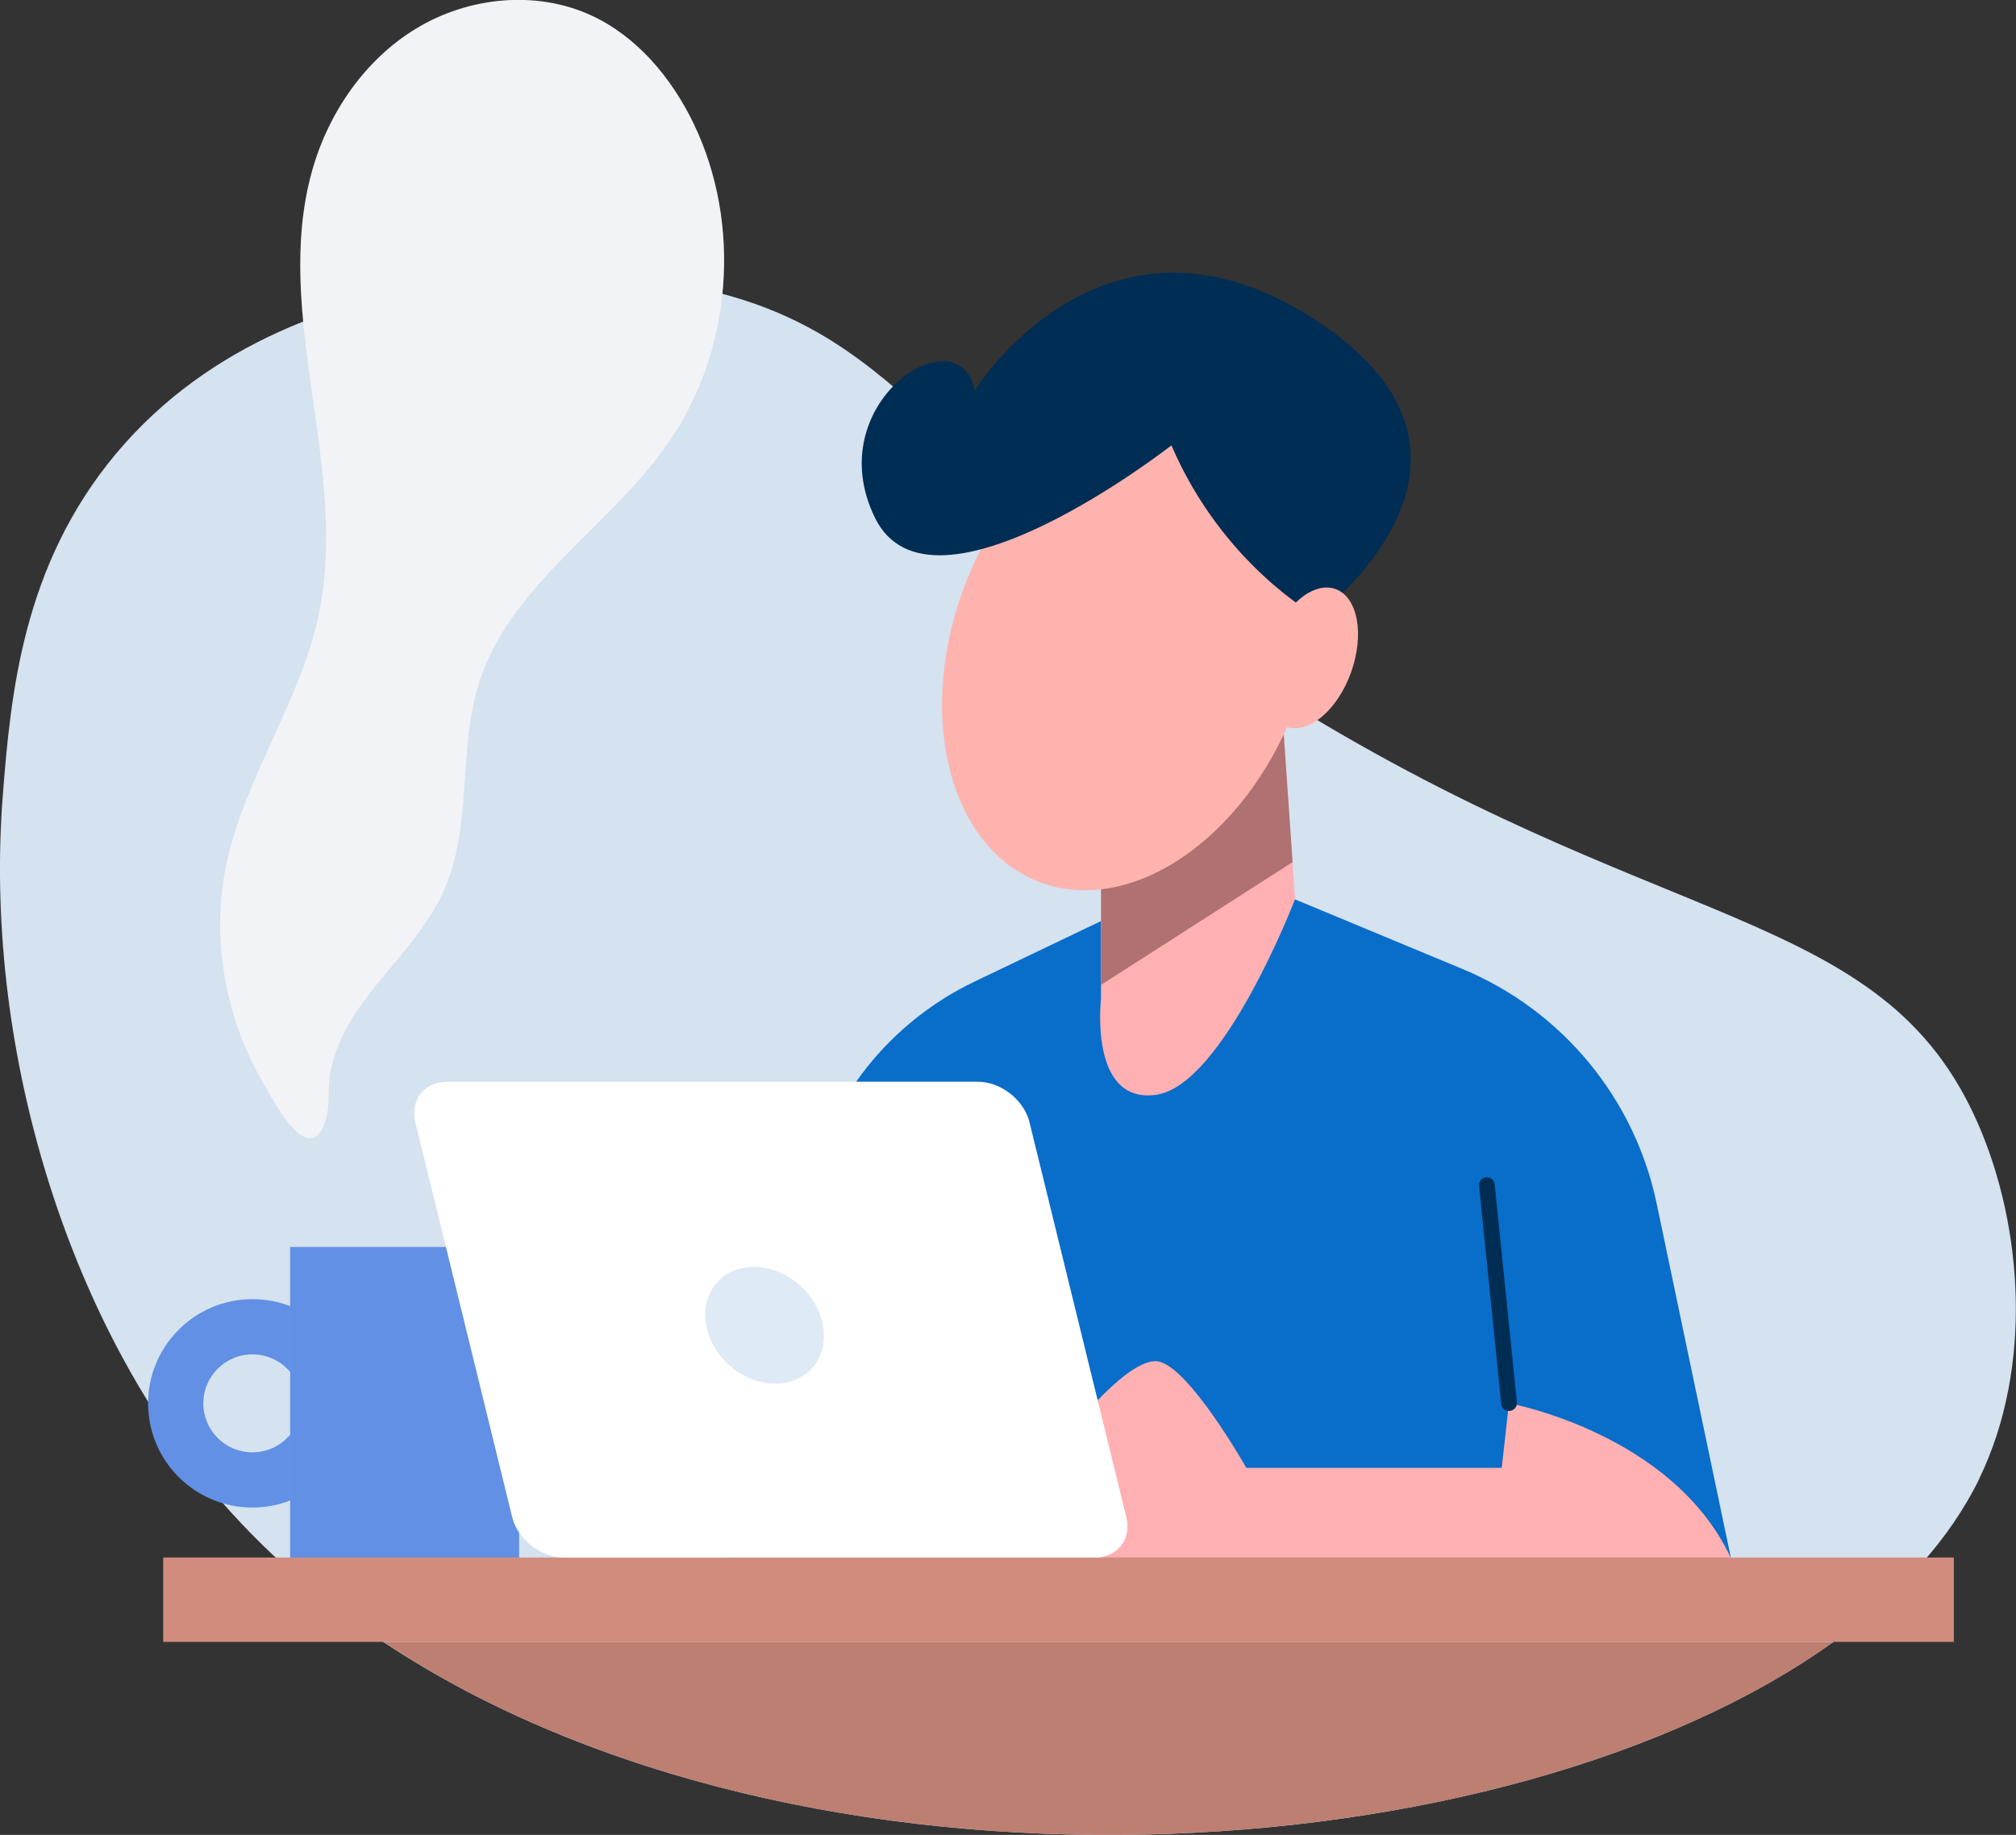 <?xml version="1.0" encoding="UTF-8"?>
<svg id="Layer_2" data-name="Layer 2" xmlns="http://www.w3.org/2000/svg" viewBox="0 0 182.25 165.91">
  <rect x="0" y="0" width="182.25" height="165.91" fill="#333333" stroke="none"/>
  <defs>
    <style>
      .cls-1 {
        fill: #002d53;
      }

      .cls-1, .cls-2, .cls-3, .cls-4, .cls-5, .cls-6, .cls-7, .cls-8, .cls-9, .cls-10, .cls-11, .cls-12 {
        stroke-width: 0px;
      }

      .cls-2 {
        fill: #096dca;
      }

      .cls-3 {
        fill: #bc7f72;
      }

      .cls-4 {
        fill: #6190e5;
      }

      .cls-5 {
        fill: #ffb0b3;
      }

      .cls-6 {
        fill: #d5e2ef;
      }

      .cls-7 {
        fill: #af7171;
      }

      .cls-8 {
        fill: #dfeaf7;
      }

      .cls-9 {
        fill: #d18c7e;
      }

      .cls-10 {
        fill: #fff;
      }

      .cls-11 {
        fill: #f1f3f6;
      }

      .cls-12 {
        fill: #ffb3ae;
      }
    </style>
  </defs>
  <g id="OBJECTS">
    <g>
      <path class="cls-6" d="M178.96,133.65c-2.7,5.57-7.27,10.55-13.23,14.82-29.48,21.16-92.98,25.27-131.07,0-6.29-4.15-11.87-9.12-16.5-14.93C5.82,118.04-1.48,94.33.25,71.95c.72-9.19,1.79-20.82,10.23-30.92,17.03-20.35,48.43-15.74,50.02-15.48,21.99,3.57,22.37,16.69,54.17,36.84,35.37,22.44,55.51,19.27,64.19,39.32,3.98,9.17,4.96,21.86.09,31.94Z"/>
      <g>
        <g>
          <path class="cls-2" d="M65.64,140.83l7.38-33.11c1.85-8.3,7.41-15.3,15.09-18.97l21.77-10.42,22.34,9.29c8.98,3.74,15.54,11.66,17.54,21.18l6.71,32.03h-90.83Z"/>
          <path class="cls-5" d="M96.08,130.25s5.82-7.63,8.62-7.15,7.97,9.62,7.97,9.62h23.09l.65-5.84s14.77,2.68,20.05,13.96h-57.79l-2.6-10.59Z"/>
          <path class="cls-1" d="M136.42,127.58c-.36,0-.67-.27-.7-.64l-2.01-19.71c-.04-.39.24-.74.63-.78.39-.03.74.24.78.63l2.01,19.71c.04.39-.24.74-.63.78-.02,0-.05,0-.07,0Z"/>
        </g>
        <g>
          <path class="cls-5" d="M99.53,75.01v15.34s-1.1,9.5,4.99,8.64c6.09-.85,12.55-17.67,12.55-17.67l-1-14.92-16.53,8.6Z"/>
          <polygon class="cls-7" points="116.85 77.95 99.54 89.05 99.54 75 116.05 66.4 116.85 77.95"/>
          <ellipse class="cls-12" cx="102.14" cy="58.5" rx="22.77" ry="15.92" transform="translate(10.71 132.63) rotate(-68.84)"/>
          <path class="cls-1" d="M119,55.7s-8.47-4.64-13.1-15.43c0,0-21.67,16.96-26.79,6.57-5.11-10.39,7.55-18.59,9.01-11.53,0,0,11.67-18.91,30.88-6.33,19.2,12.58,0,26.71,0,26.71Z"/>
          <path class="cls-12" d="M122.14,60.79c-1.23,3.44-3.86,5.64-5.87,4.92s-2.64-4.09-1.41-7.53,3.86-5.64,5.87-4.92c2.01.72,2.64,4.09,1.41,7.53Z"/>
        </g>
      </g>
      <g>
        <g>
          <rect class="cls-4" x="26.23" y="112.75" width="20.7" height="28.09"/>
          <path class="cls-4" d="M18.38,126.89c0,2.45,1.99,4.43,4.44,4.43,1.38,0,2.61-.63,3.42-1.61v5.96c-1.05.42-2.21.64-3.42.64-5.21,0-9.43-4.21-9.43-9.41s4.22-9.43,9.43-9.43c1.2,0,2.36.22,3.42.64v5.96c-.81-.98-2.04-1.61-3.42-1.61-2.45,0-4.44,1.98-4.44,4.44Z"/>
        </g>
        <path class="cls-11" d="M32.04,91.75c2.55-3.89,6.25-7.03,8.12-11.29,2.57-5.85,1.22-12.74,3.18-18.82,2.84-8.82,11.84-14.02,17.11-21.65,5.74-8.3,6.63-19.71,2.26-28.81-2-4.15-5.14-7.91-9.33-9.82-4.97-2.26-11.03-1.63-15.71,1.19-4.68,2.82-7.99,7.65-9.46,12.91-3.63,12.97,3.39,26.95.6,40.13-1.66,7.84-6.65,14.65-8.33,22.48-1.47,6.81-.09,14.1,3.43,20.07,1.03,1.75,3.9,7.28,5.43,3.48.58-1.44.22-3.22.54-4.73.38-1.83,1.14-3.59,2.16-5.14Z"/>
      </g>
      <g>
        <rect class="cls-9" x="14.75" y="140.83" width="161.88" height="7.63"/>
        <path class="cls-3" d="M165.73,148.47c-29.48,21.16-92.98,25.27-131.07,0h131.07Z"/>
      </g>
      <g>
        <path class="cls-10" d="M101.82,137.17c.49,2.02-.8,3.67-2.88,3.67h-47.97c-2.08,0-4.18-1.65-4.67-3.67l-8.75-35.69c-.49-2.02.8-3.67,2.88-3.67h47.97c2.08,0,4.18,1.65,4.67,3.67l8.75,35.69Z"/>
        <path class="cls-8" d="M74.4,119.83c.53,2.92-1.4,5.28-4.31,5.28s-5.72-2.36-6.25-5.28c-.53-2.92,1.4-5.28,4.31-5.28s5.72,2.36,6.25,5.28Z"/>
      </g>
    </g>
  </g>
</svg>